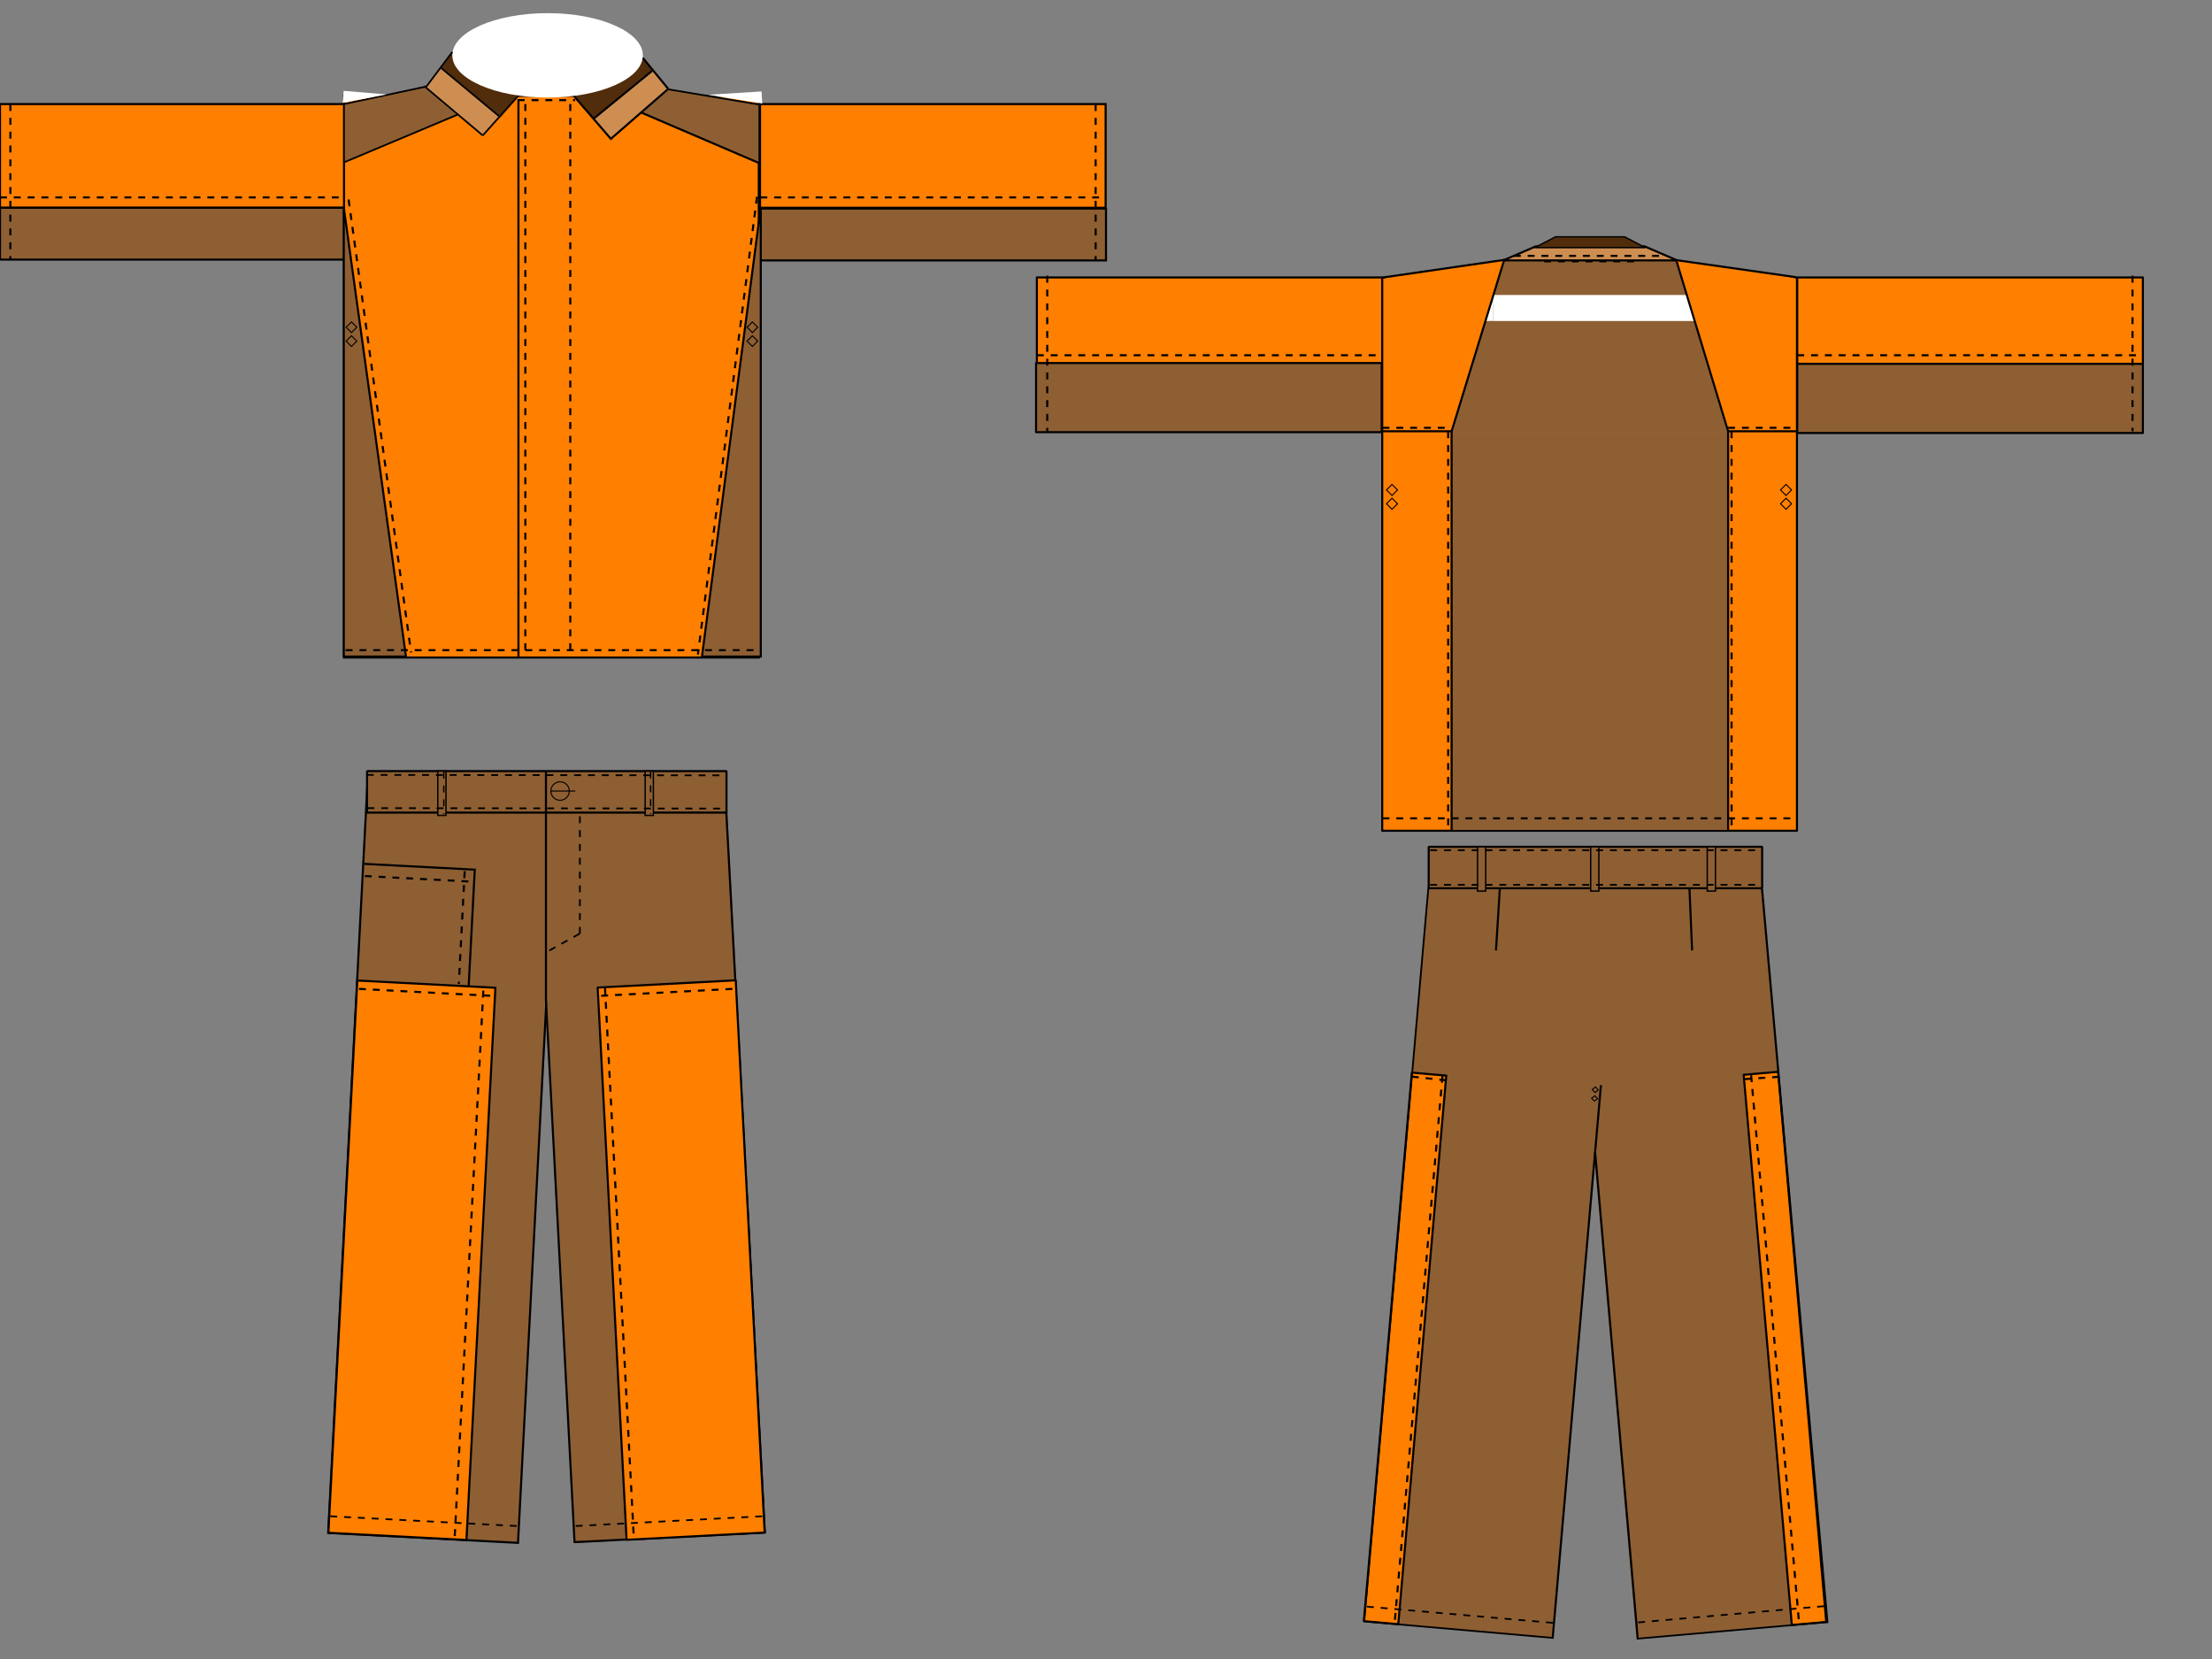 <?xml version="1.0" encoding="UTF-8"?>
<svg width="640" height="480" xmlns="http://www.w3.org/2000/svg" xmlns:svg="http://www.w3.org/2000/svg" stroke="null" style="vector-effect: non-scaling-stroke;">
 <rect width="100%" height="100%" fill="#808080" stroke="none"/>
 <!-- Created with SVG-edit - http://svg-edit.googlecode.com/ -->
 <title stroke="null" style="vector-effect: non-scaling-stroke;">regina</title>
 <g stroke="null">
  <title stroke="null">Layer 1</title>
  <rect stroke="#000000" fill="#8e5f33" stroke-width="0" stroke-linejoin="null" stroke-linecap="null" x="463.768" y="252" width="55" height="220" id="svg_114" transform="rotate(-5 491.268,362) "/>
  <rect stroke="#000000" x="0" id="svg_4" height="30" width="100" y="30.111" stroke-linecap="null" stroke-linejoin="null" stroke-dasharray="null" stroke-width="0.6" fill="#ff7f00"/>
  <rect stroke="#000000" x="0" id="svg_5" height="15" width="100" y="60.111" stroke-linecap="null" stroke-linejoin="null" stroke-dasharray="null" stroke-width="0.6" fill="#8e5f33"/>
  <rect stroke="#000000" id="svg_7" height="162.531" width="120" y="27.713" x="99.543" stroke-linecap="null" stroke-linejoin="null" stroke-dasharray="null" stroke-width="0.6" fill="#ff7f00"/>
  <rect stroke="#000000" id="svg_8" height="30" width="100" y="30.111" x="219.9" stroke-linecap="null" stroke-linejoin="null" stroke-dasharray="null" stroke-width="0.6" fill="#ff7f00"/>
  <rect stroke="#000000" id="svg_9" height="15" width="100" y="60.348" x="220" stroke-linecap="null" stroke-linejoin="null" stroke-dasharray="null" stroke-width="0.6" fill="#8e5f33"/>
  <path stroke="#000000" id="svg_10" d="m99.462,189.963l0,-129.969l18,129.969l-18,0z" stroke-linecap="null" stroke-linejoin="null" stroke-dasharray="null" stroke-width="0.6" fill="#8e5f33"/>
  <path stroke="#000000" id="svg_11" d="m220.116,189.963l0,-129.969l-17.016,129.969l17.016,0z" stroke-linecap="null" stroke-linejoin="null" stroke-dasharray="null" stroke-width="0.6" fill="#8e5f33"/>
  <polygon stroke="null" fill="#8e5f33" id="svg_14"/>
  <polygon stroke="null" fill="#8e5f33" id="svg_26"/>
  <path stroke="#000000" transform="rotate(-90 199.267,38.349) " id="svg_31" d="m207.774,58.544l0,-40.39l-17.016,40.39l17.016,0z" stroke-linecap="null" stroke-linejoin="null" stroke-dasharray="null" stroke-width="0" fill="#8e5f33"/>
  <path stroke="#000000" id="svg_32" transform="rotate(-80.625 191.385,32.472) " d="m198.227,59.463l0,-53.982l-13.685,53.982l13.685,0z" stroke-linecap="null" stroke-linejoin="null" stroke-dasharray="null" stroke-width="0" fill="#8e5f33"/>
  <path stroke="#000000" id="svg_36" transform="rotate(-90 120.058,38.483) " d="m128.566,18.188l0,40.59l-17.016,-40.59l17.016,0z" stroke-linecap="null" stroke-linejoin="null" stroke-dasharray="null" stroke-width="0" fill="#8e5f33"/>
  <path stroke="#000000" id="svg_37" transform="rotate(-101.367 126.367,30.674) " d="m132.367,4.956l0,51.436l-12,-51.436l12,0z" stroke-linecap="null" stroke-linejoin="null" stroke-dasharray="null" stroke-width="0" fill="#8e5f33"/>
  <line stroke="#000000" id="svg_41" y2="190.111" x2="150" y1="28.687" x1="150" stroke-linecap="null" stroke-linejoin="null" stroke-dasharray="null" stroke-width="0.6" fill="none"/>
  <rect stroke="#000000" style="vector-effect: non-scaling-stroke;" id="svg_42" height="25" width="100" y="80.278" x="300" stroke-linecap="null" stroke-linejoin="round" stroke-dasharray="null" stroke-width="0.6" fill="#ff7f00"/>
  <rect stroke="#000000" id="svg_43" height="20" width="100" y="105.04" x="299.763" stroke-linecap="null" stroke-linejoin="round" stroke-dasharray="null" stroke-width="0.6" fill="#8e5f33"/>
  <rect stroke="#000000" style="vector-effect: non-scaling-stroke;" id="svg_44" height="160" width="120" y="80.359" x="399.919" stroke-linecap="null" stroke-linejoin="round" stroke-dasharray="null" stroke-width="0.6" fill="#ff7f00"/>
  <rect stroke="#000000" id="svg_45" height="25" width="100" y="80.278" x="520" stroke-linecap="null" stroke-linejoin="round" stroke-dasharray="null" stroke-width="0.6" fill="#ff7f00"/>
  <rect stroke="#000000" id="svg_46" height="20" width="100" y="105.278" x="520" stroke-linecap="null" stroke-linejoin="round" stroke-dasharray="null" stroke-width="0.6" fill="#8e5f33"/>
  <path stroke="#000000" id="svg_47" d="m419.929,125.417l15.061,-50.115l50.203,0l15.061,50.115l-80.324,0z" stroke-linecap="null" stroke-linejoin="null" stroke-dasharray="null" stroke-width="0" fill="#8e5f33"/>
  <rect stroke="#000000" id="svg_48" height="114.7" width="80" y="125.411" x="419.763" stroke-linecap="null" stroke-linejoin="null" stroke-dasharray="null" stroke-width="0" fill="#8e5f33"/>
  <path stroke="#000000" transform="rotate(-72.349 417.374,77.723) " id="svg_49" d="m409.642,93.927l0,-32.407l15.465,32.407l-15.465,0z" stroke-linecap="null" stroke-linejoin="null" stroke-dasharray="null" stroke-width="0" fill="#ff7f00"/>
  <path stroke="#000000" id="svg_51" transform="rotate(-108.247 502.391,77.851) " d="m494.517,62.221l0,31.26l15.747,-31.26l-15.747,0z" stroke-linecap="null" stroke-linejoin="null" stroke-dasharray="null" stroke-width="0" fill="#ff7f00"/>
  <path stroke="#000000" id="svg_52" d="m434.933,75.334l9.434,-4.057l31.446,0l9.434,4.057l-50.314,0z" stroke-linecap="null" stroke-linejoin="null" stroke-dasharray="null" stroke-width="0.6" fill="#ce8e52"/>
  <path stroke="#000000" id="svg_53" d="m444.076,71.644l5.989,-3.129l19.962,0l5.989,3.129l-31.94,0z" stroke-linecap="null" stroke-linejoin="null" stroke-dasharray="null" stroke-width="0.4" fill="#512d0c"/>
  <path stroke="#000000" id="svg_55" d="m488.18,92.874l0,-7.548l2.357,7.548l-2.357,0z" stroke-linecap="null" stroke-linejoin="null" stroke-dasharray="null" stroke-width="0" fill="#ffffff"/>
  <rect stroke="#000000" id="svg_56" height="7.519" width="56.221" y="85.35" x="431.965" stroke-linecap="null" stroke-linejoin="null" stroke-dasharray="null" stroke-width="0" fill="#ffffff"/>
  <path stroke="#000000" id="svg_57" d="m431.971,92.865l0,-7.515l-2.296,7.515l2.296,0z" stroke-linecap="null" stroke-linejoin="null" stroke-dasharray="null" stroke-width="0" fill="#ffffff"/>
  <line stroke="#000000" id="svg_60" y2="75.171" x2="435.335" y1="80.334" x1="399.8" stroke-linecap="null" stroke-linejoin="null" stroke-dasharray="null" stroke-width="0.6" fill="none"/>
  <line stroke="#000000" id="svg_61" y2="80.215" x2="519.756" y1="75.267" x1="485.021" stroke-linecap="null" stroke-linejoin="null" stroke-dasharray="null" stroke-width="0.6" fill="none"/>
  <line stroke="#000000" stroke-width="0.6" id="svg_62" y2="124.778" x2="420" y1="75.327" x1="435.168" stroke-linecap="null" stroke-linejoin="null" stroke-dasharray="null" fill="none"/>
  <line stroke="#000000" id="svg_63" stroke-width="0.6" y2="124.778" x2="500" y1="75.327" x1="485" stroke-linecap="null" stroke-linejoin="null" stroke-dasharray="null" fill="none"/>
  <line stroke="#000000" stroke-width="0.6" id="svg_64" y2="240.378" x2="420" y1="124.659" x1="420" stroke-linecap="null" stroke-linejoin="null" stroke-dasharray="null" fill="none"/>
  <line stroke="#000000" id="svg_66" stroke-width="0.6" y2="240.378" x2="500" y1="124.659" x1="500" stroke-linecap="null" stroke-linejoin="null" stroke-dasharray="null" fill="none"/>
  <line stroke="#000000" stroke-width="0.6" id="svg_67" y2="124.778" x2="420" y1="124.778" x1="400" stroke-linecap="null" stroke-linejoin="null" stroke-dasharray="null" fill="none"/>
  <line stroke="#000000" id="svg_68" stroke-width="0.6" y2="124.778" x2="520" y1="124.778" x1="500" stroke-linecap="null" stroke-linejoin="null" stroke-dasharray="null" fill="none"/>
  <line stroke="#000000" id="svg_69" y2="236.778" x2="520" y1="236.778" x1="400" stroke-linecap="null" stroke-linejoin="round" stroke-dasharray="2,2" stroke-width="0.6" fill="none"/>
  <line stroke="#000000" id="svg_70" y2="124.778" x2="617" y1="79.778" x1="617" stroke-linecap="null" stroke-linejoin="round" stroke-dasharray="2,2" stroke-width="0.6" fill="none"/>
  <line stroke="#000000" id="svg_72" y2="124.778" x2="303" y1="79.778" x1="303" stroke-linecap="null" stroke-linejoin="round" stroke-dasharray="2,2" stroke-width="0.6" fill="none"/>
  <line stroke="#000000" id="svg_74" y2="123.778" x2="420" y1="123.778" x1="400" stroke-linecap="null" stroke-linejoin="round" stroke-dasharray="2,2" stroke-width="0.6" fill="none"/>
  <line stroke="#000000" id="svg_75" y2="123.778" x2="520" y1="123.778" x1="500" stroke-linecap="null" stroke-linejoin="round" stroke-dasharray="2,2" stroke-width="0.6" fill="none"/>
  <line stroke="#000000" id="svg_76" y2="238.778" x2="419" y1="124.778" x1="419" stroke-linecap="null" stroke-linejoin="round" stroke-dasharray="2,2" stroke-width="0.6" fill="none"/>
  <line stroke="#000000" id="svg_77" y2="238.778" x2="501" y1="124.778" x1="501" stroke-linecap="null" stroke-linejoin="round" stroke-dasharray="2,2" stroke-width="0.6" fill="none"/>
  <line stroke="#000000" id="svg_78" y2="102.778" x2="400" y1="102.778" x1="300" stroke-linecap="null" stroke-linejoin="round" stroke-dasharray="2,2" stroke-width="0.6" fill="none"/>
  <line stroke="#000000" id="svg_79" y2="102.778" x2="619" y1="102.778" x1="520" stroke-linecap="null" stroke-linejoin="round" stroke-dasharray="2,2" stroke-width="0.6" fill="none"/>
  <line stroke="#000000" id="svg_80" y2="74.022" x2="482" y1="74.022" x1="438" stroke-linecap="null" stroke-linejoin="round" stroke-dasharray="2,2" stroke-width="0.6" fill="none"/>
  <line stroke="#000000" id="svg_81" y2="75.616" x2="473.631" y1="75.616" x1="446.751" stroke-linecap="null" stroke-linejoin="round" stroke-dasharray="2,2" stroke-width="0.6" fill="none"/>
  <line stroke="#000000" id="svg_82" y2="188.111" x2="220" y1="188.111" x1="100" stroke-linecap="null" stroke-linejoin="round" stroke-dasharray="2,2" stroke-width="0.6" fill="none"/>
  <line stroke="#000000" id="svg_83" y2="75.111" x2="3" y1="30.111" x1="3" stroke-linecap="null" stroke-linejoin="round" stroke-dasharray="2,2" stroke-width="0.6" fill="none"/>
  <line stroke="#000000" id="svg_84" y2="190.111" x2="152" y1="30.111" x1="152" stroke-linecap="null" stroke-linejoin="null" stroke-dasharray="2,2" stroke-width="0.6" fill="none"/>
  <line stroke="#000000" id="svg_85" y2="190.111" x2="165" y1="30.111" x1="165" stroke-linecap="null" stroke-linejoin="null" stroke-dasharray="2,2" stroke-width="0.6" fill="none"/>
  <line stroke="#000000" id="svg_86" y2="75.111" x2="317" y1="30.111" x1="317" stroke-linecap="null" stroke-linejoin="round" stroke-dasharray="2,2" stroke-width="0.6" fill="none"/>
  <line stroke="#000000" id="svg_87" y2="57.111" x2="100" y1="57.111" x1="0" stroke-linecap="null" stroke-linejoin="round" stroke-dasharray="2,2" stroke-width="0.6" fill="none"/>
  <line stroke="#000000" id="svg_88" y2="57.111" x2="320" y1="57.111" x1="220" stroke-linecap="null" stroke-linejoin="round" stroke-dasharray="2,2" stroke-width="0.6" fill="none"/>
  <line stroke="#000000" transform="rotate(7.356 210.476,123.156) " id="svg_89" y2="189.924" x2="210.476" y1="56.387" x1="210.476" stroke-linecap="null" stroke-linejoin="null" stroke-dasharray="2,2" stroke-width="0.6" fill="none"/>
  <line stroke="#000000" transform="rotate(-7.85 109.895,123.246) " id="svg_90" y2="189.397" x2="109.895" y1="57.094" x1="109.895" stroke-linecap="null" stroke-linejoin="null" stroke-dasharray="2,2" stroke-width="0.6" fill="none"/>
  <rect stroke="#000000" transform="rotate(39.971 133.862,29.355) " id="svg_97" height="8" width="22" y="25.355" x="122.862" stroke-linecap="null" stroke-linejoin="null" stroke-dasharray="null" stroke-width="0" fill="#ce8e52"/>
  <rect stroke="#000000" id="svg_98" transform="rotate(49.926 182.577,29.881) " height="22" width="8" y="18.881" x="178.577" stroke-linecap="null" stroke-linejoin="null" stroke-dasharray="null" stroke-width="0" fill="#ce8e52"/>
  <path stroke="#000000" transform="rotate(-50.238 139.32,23.303) " id="svg_106" d="m134.679,34.338l0,-22.07l9.281,22.07l-9.281,0z" stroke-linecap="null" stroke-linejoin="null" stroke-dasharray="null" stroke-width="0" fill="#512d0c"/>
  <path stroke="#000000" id="svg_107" transform="rotate(-130.246 176.887,23.332) " d="m171.802,12.255l0,22.154l10.171,-22.154l-10.171,0z" stroke-linecap="null" stroke-linejoin="null" stroke-dasharray="null" stroke-width="0" fill="#512d0c"/>
  <path stroke="#000000" transform="rotate(34.881 134.955,21.351) " id="svg_108" d="m128.029,24.188l0,-5.673l13.852,5.673l-13.852,0z" stroke-linecap="null" stroke-linejoin="null" stroke-dasharray="null" stroke-width="0" fill="#512d0c"/>
  <path stroke="#000000" id="svg_109" transform="rotate(-126.534 182.592,22.061) " d="m180.278,28.057l0,-11.993l4.627,11.993l-4.627,0z" stroke-linecap="null" stroke-linejoin="null" stroke-dasharray="null" stroke-width="0" fill="#512d0c"/>
  <ellipse stroke="#000000" stroke-width="0" ry="12.214" rx="27.564" id="svg_125" cy="16.017" cx="158.434" stroke-linecap="null" stroke-linejoin="null" stroke-dasharray="null" fill="#ffffff"/>
  <line stroke="#000000" id="svg_130" y2="30.115" x2="99.501" y1="25.042" x1="123.261" stroke-linecap="null" stroke-linejoin="null" stroke-dasharray="null" stroke-width="0.5" fill="none"/>
  <line stroke="#000000" id="svg_131" y2="33.185" x2="132.338" y1="46.933" x1="99.634" stroke-linecap="null" stroke-linejoin="null" stroke-dasharray="null" stroke-width="0.5" fill="none"/>
  <line stroke="#000000" id="svg_132" y2="39.191" x2="139.679" y1="24.909" x1="122.727" stroke-linecap="null" stroke-linejoin="null" stroke-dasharray="null" stroke-width="0.5" fill="none"/>
  <line stroke="#000000" id="svg_133" y2="25.176" x2="123.261" y1="15.031" x1="130.869" stroke-linecap="null" stroke-linejoin="null" stroke-dasharray="null" stroke-width="0.5" fill="none"/>
  <line stroke="#000000" id="svg_134" y2="39.191" x2="139.679" y1="27.712" x1="149.958" stroke-linecap="null" stroke-linejoin="null" stroke-dasharray="null" stroke-width="0.5" fill="none"/>
  <line stroke="#000000" id="svg_135" y2="33.585" x2="144.351" y1="19.703" x1="127.666" stroke-linecap="null" stroke-linejoin="null" stroke-dasharray="null" stroke-width="0.5" fill="none"/>
  <line stroke="#000000" id="svg_136" y2="30.248" x2="219.636" y1="25.843" x1="193.34" stroke-linecap="null" stroke-linejoin="null" stroke-dasharray="null" stroke-width="0.5" fill="none"/>
  <line stroke="#000000" id="svg_137" y2="47.067" x2="219.369" y1="32.651" x1="185.731" stroke-linecap="null" stroke-linejoin="null" stroke-dasharray="null" stroke-width="0.6" fill="none"/>
  <line stroke="#000000" id="svg_139" y2="40.126" x2="176.788" y1="25.843" x1="193.206" stroke-linecap="null" stroke-linejoin="null" stroke-dasharray="null" stroke-width="0.6" fill="none"/>
  <line stroke="#000000" id="svg_140" y2="25.71" x2="193.34" y1="16.766" x1="185.998" stroke-linecap="null" stroke-linejoin="null" stroke-dasharray="null" stroke-width="0.6" fill="none"/>
  <line stroke="#000000" id="svg_141" y2="40.393" x2="176.921" y1="27.845" x1="166.109" stroke-linecap="null" stroke-linejoin="null" stroke-dasharray="null" stroke-width="0.6" fill="none"/>
  <line stroke="#000000" id="svg_142" y2="34.253" x2="171.849" y1="20.504" x1="188.668" stroke-linecap="null" stroke-linejoin="null" stroke-dasharray="null" stroke-width="0.6" fill="none"/>
  <line stroke="#000000" id="svg_144" y2="28.975" x2="166.361" y1="28.975" x1="149.797" stroke-linecap="null" stroke-linejoin="null" stroke-dasharray="2,2" stroke-width="0.6" fill="none"/>
  <path stroke="#000000" fill="#ffffff" stroke-width="0" stroke-dasharray="null" stroke-linejoin="null" stroke-linecap="null" d="m111.778,30.287l0,-3.488l-12.505,3.488l12.505,0z" id="svg_1" transform="rotate(-175.18 105.526,28.543) "/>
  <path stroke="#000000" fill="#ffffff" stroke-width="0" stroke-dasharray="null" stroke-linejoin="null" stroke-linecap="null" d="m204.837,30.428l0,-3.488l15.615,3.488l-15.615,0z" transform="rotate(176.441 212.645,28.684) " id="svg_12"/>
  <rect stroke="#000000" fill="#8e5f33" stroke-width="0.6" stroke-linejoin="null" stroke-linecap="null" x="100.667" y="225.111" width="55" height="220" id="svg_15" transform="rotate(3 128.167,335.111) "/>
  <rect stroke="#000000" fill="#8e5f33" stroke-width="0" stroke-linejoin="null" stroke-linecap="null" x="160.667" y="225.111" width="55" height="220" transform="rotate(-3 188.166,335.111) " id="svg_16"/>
  <rect stroke="#000000" fill="#8e5f33" stroke-width="0.6" stroke-linejoin="bevel" stroke-linecap="null" x="106.201" y="223.111" width="104" height="12" id="svg_17"/>
  <line stroke="#000000" fill="none" stroke-width="0.6" stroke-linejoin="null" stroke-linecap="null" x1="157.96" y1="223.111" x2="157.96" y2="289.111" id="svg_19"/>
  <line stroke="#000000" fill="none" stroke-width="0.6" stroke-dasharray="null" stroke-linejoin="null" stroke-linecap="null" x1="210.146" y1="235.027" x2="221.299" y2="443.499" id="svg_21"/>
  <line stroke="#000000" fill="none" stroke-width="0.6" stroke-dasharray="null" stroke-linejoin="null" stroke-linecap="null" x1="166.319" y1="446.184" x2="221.54" y2="443.381" id="svg_22"/>
  <line stroke="#000000" fill="none" stroke-width="0.6" stroke-dasharray="null" stroke-linejoin="null" stroke-linecap="null" x1="166.245" y1="446.421" x2="157.947" y2="289.065" id="svg_23"/>
  <rect stroke="#000000" style="vector-effect: non-scaling-stroke;" fill="#ff7f00" stroke-width="0.6" stroke-dasharray="null" stroke-linejoin="round" stroke-linecap="null" x="177.081" y="284.577" width="40" height="160" id="svg_24" transform="rotate(-3 197.081,364.577) "/>
  <rect stroke="#000000" style="vector-effect: non-scaling-stroke;" fill="#ff7f00" stroke-width="0.6" stroke-dasharray="null" stroke-linejoin="round" stroke-linecap="null" x="99.175" y="284.636" width="40" height="160" transform="rotate(3 119.175,364.636) " id="svg_25"/>
  <line stroke="#000000" fill="none" stroke-width="0.6" stroke-dasharray="null" stroke-linejoin="round" stroke-linecap="null" x1="105.352" y1="250.774" x2="137.108" y2="250.774" id="svg_27" transform="rotate(3 121.23,250.774) "/>
  <line stroke="#000000" fill="none" stroke-width="0.6" stroke-dasharray="null" stroke-linejoin="round" stroke-linecap="null" x1="136.493" y1="251.286" x2="136.493" y2="285.248" id="svg_38" transform="rotate(3 136.493,268.267) "/>
  <line stroke="#000000" fill="none" stroke-width="0.6" stroke-dasharray="2,2" stroke-linejoin="round" stroke-linecap="null" x1="173.927" y1="287.111" x2="212.104" y2="287.111" id="svg_39" transform="rotate(-3 193.015,287.111) "/>
  <line stroke="#000000" fill="none" stroke-width="0.6" stroke-dasharray="2,2" stroke-linejoin="round" stroke-linecap="null" x1="103.849" y1="287.111" x2="142.025" y2="287.111" transform="rotate(3 122.937,287.111) " id="svg_50"/>
  <line stroke="#000000" fill="none" stroke-width="0.6" stroke-dasharray="2,2" stroke-linejoin="round" stroke-linecap="null" x1="179.224" y1="285.781" x2="179.224" y2="445.304" id="svg_58" transform="rotate(-3 179.224,365.543) "/>
  <line stroke="#000000" fill="none" stroke-width="0.6" stroke-dasharray="2,2" stroke-linejoin="round" stroke-linecap="null" x1="135.667" y1="286.522" x2="135.667" y2="446.044" transform="rotate(3 135.667,366.283) " id="svg_59"/>
  <line stroke="#000000" fill="none" stroke-width="0.6" stroke-dasharray="2,2" stroke-linejoin="round" stroke-linecap="null" x1="133.6" y1="252.052" x2="133.6" y2="284.722" id="svg_65" transform="rotate(3 133.6,268.387) "/>
  <line stroke="#000000" fill="none" stroke-width="0.6" stroke-dasharray="2,2" stroke-linejoin="round" stroke-linecap="null" x1="105.532" y1="254.277" x2="136.599" y2="254.277" id="svg_71" transform="rotate(3 121.066,254.277) "/>
  <rect stroke="#000000" fill="#8e5f33" stroke-width="0.4" stroke-dasharray="null" stroke-linejoin="null" stroke-linecap="null" x="126.667" y="223.111" width="2.373" height="12.814" id="svg_73"/>
  <rect stroke="#000000" fill="#8e5f33" stroke-width="0.4" stroke-dasharray="null" stroke-linejoin="null" stroke-linecap="null" x="186.667" y="223.111" width="2.373" height="12.814" id="svg_91"/>
  <line stroke="#000000" fill="none" stroke-width="0.4" stroke-dasharray="2,2" stroke-linejoin="null" stroke-linecap="null" x1="128.401" y1="223.282" x2="128.401" y2="235.521" id="svg_93"/>
  <line stroke="#000000" fill="none" stroke-width="0.4" stroke-dasharray="2,2" stroke-linejoin="null" stroke-linecap="null" x1="188.244" y1="223.232" x2="188.244" y2="235.471" id="svg_95"/>
  <circle stroke="#000000" fill="#8e5f33" stroke-width="0.3" stroke-dasharray="null" stroke-linejoin="null" stroke-linecap="null" cx="162.047" cy="228.872" r="2.67" id="svg_96"/>
  <line stroke="#000000" fill="none" stroke-width="0.3" stroke-dasharray="null" stroke-linejoin="null" stroke-linecap="null" x1="159.378" y1="228.872" x2="166.452" y2="228.872" id="svg_99"/>
  <line stroke="#000000" fill="none" stroke-width="0.5" stroke-linejoin="null" stroke-linecap="null" x1="106.118" y1="224.2" x2="209.835" y2="224.334" id="svg_100" stroke-dasharray="2,2"/>
  <line stroke="#000000" fill="none" stroke-width="0.5" stroke-linejoin="null" stroke-linecap="null" x1="106.318" y1="233.811" x2="210.035" y2="233.944" stroke-dasharray="2,2" id="svg_101"/>
  <line stroke="#000000" fill="none" stroke-width="0.5" stroke-dasharray="2,2" stroke-linejoin="null" stroke-linecap="null" x1="167.768" y1="236.185" x2="167.768" y2="271.347" id="svg_102"/>
  <line stroke="#000000" fill="none" stroke-width="0.5" stroke-dasharray="2,2" stroke-linejoin="null" stroke-linecap="null" x1="168.352" y1="272.815" x2="157.745" y2="272.637" id="svg_104" transform="rotate(-30 163.048,272.726) "/>
  <line stroke="#000000" style="vector-effect: non-scaling-stroke;" fill="none" stroke-width="0.5" stroke-dasharray="2,2" stroke-linejoin="null" stroke-linecap="null" x1="95.528" y1="440.111" x2="149.633" y2="440.111" id="svg_110" transform="rotate(3 122.581,440.111) "/>
  <line stroke="#000000" style="vector-effect: non-scaling-stroke;" fill="none" stroke-width="0.5" stroke-dasharray="2,2" stroke-linejoin="null" stroke-linecap="null" x1="166.541" y1="440.111" x2="220.647" y2="440.111" transform="rotate(-3 193.594,440.111) " id="svg_111"/>
  <rect stroke="#000000" fill="#8e5f33" stroke-width="0" stroke-linejoin="null" stroke-linecap="null" x="403.983" y="252" width="55" height="220" transform="rotate(5 431.483,362) " id="svg_113"/>
  <rect stroke="#000000" fill="#8e5f33" stroke-width="0.6" stroke-linejoin="bevel" stroke-linecap="null" x="413.365" y="245" width="96.483" height="12" id="svg_115"/>
  <rect stroke="#000000" fill="#8e5f33" stroke-width="0.4" stroke-dasharray="null" stroke-linejoin="null" stroke-linecap="null" x="460.224" y="245" width="2.373" height="12.814" id="svg_119"/>
  <rect stroke="#000000" fill="#8e5f33" stroke-width="0.4" stroke-dasharray="null" stroke-linejoin="null" stroke-linecap="null" x="427.485" y="245" width="2.373" height="12.814" id="svg_120"/>
  <rect stroke="#000000" fill="#8e5f33" stroke-width="0.4" stroke-dasharray="null" stroke-linejoin="null" stroke-linecap="null" x="493.96" y="245" width="2.373" height="12.814" id="svg_121"/>
  <line stroke="#000000" style="vector-effect: non-scaling-stroke;" fill="none" stroke-width="0.5" stroke-linejoin="null" stroke-linecap="null" x1="413.801" y1="246" x2="509.399" y2="246" stroke-dasharray="2,2" id="svg_116"/>
  <line stroke="#000000" style="vector-effect: non-scaling-stroke;" fill="none" stroke-width="0.5" stroke-linejoin="null" stroke-linecap="null" x1="413.801" y1="256" x2="509.299" y2="256" stroke-dasharray="2,2" id="svg_118"/>
  <line stroke="#000000" style="vector-effect: non-scaling-stroke;" fill="none" stroke-linejoin="null" stroke-linecap="null" x1="433.483" y1="257" x2="433.305" y2="275" id="svg_122" stroke-width="0.6" transform="rotate(3 433.394,266) "/>
  <line stroke="#000000" fill="none" stroke-linejoin="null" stroke-linecap="null" x1="489.284" y1="257" x2="489.106" y2="275" stroke-width="0.6" transform="rotate(-3 489.195,266) " id="svg_123"/>
  <path stroke="#000000" id="svg_13" d="m100.15,94.692l1.542,-1.542l1.542,1.542l-1.542,1.542l-1.542,-1.542z" stroke-linecap="null" stroke-linejoin="null" stroke-dasharray="null" stroke-width="0.3" fill="#8e5f33"/>
  <path stroke="#000000" id="svg_18" d="m100.15,98.692l1.542,-1.542l1.542,1.542l-1.542,1.542l-1.542,-1.542z" stroke-linecap="null" stroke-linejoin="null" stroke-dasharray="null" stroke-width="0.3" fill="#8e5f33"/>
  <path stroke="#000000" id="svg_20" d="m216.15,94.692l1.542,-1.542l1.542,1.542l-1.542,1.542l-1.542,-1.542z" stroke-linecap="null" stroke-linejoin="null" stroke-dasharray="null" stroke-width="0.3" fill="#8e5f33"/>
  <path stroke="#000000" id="svg_28" d="m216.15,98.692l1.542,-1.542l1.542,1.542l-1.542,1.542l-1.542,-1.542z" stroke-linecap="null" stroke-linejoin="null" stroke-dasharray="null" stroke-width="0.3" fill="#8e5f33"/>
  <path stroke="#000000" style="vector-effect: non-scaling-stroke;" id="svg_30" d="m401.15,141.752l1.602,-1.602l1.602,1.602l-1.602,1.602l-1.602,-1.602z" stroke-linecap="null" stroke-linejoin="round" stroke-dasharray="null" stroke-width="0.3" fill="#ff7f00"/>
  <path stroke="#000000" style="vector-effect: non-scaling-stroke;" id="svg_33" d="m401.15,145.752l1.602,-1.602l1.602,1.602l-1.602,1.602l-1.602,-1.602z" stroke-linecap="null" stroke-linejoin="round" stroke-dasharray="null" stroke-width="0.3" fill="#ff7f00"/>
  <path stroke="#000000" style="vector-effect: non-scaling-stroke;" id="svg_34" d="m515.15,141.752l1.602,-1.602l1.602,1.602l-1.602,1.602l-1.602,-1.602z" stroke-linecap="null" stroke-linejoin="round" stroke-dasharray="null" stroke-width="0.3" fill="#ff7f00"/>
  <path stroke="#000000" style="vector-effect: non-scaling-stroke;" id="svg_35" d="m515.15,145.752l1.602,-1.602l1.602,1.602l-1.602,1.602l-1.602,-1.602z" stroke-linecap="null" stroke-linejoin="round" stroke-dasharray="null" stroke-width="0.3" fill="#ff7f00"/>
  <rect stroke="#000000" id="svg_40" fill="#ff7f00" stroke-width="0.6" stroke-dasharray="null" stroke-linejoin="round" stroke-linecap="null" x="511.442" y="310.239" width="10" height="159.792" transform="rotate(-5 516.442,390.135) "/>
  <rect stroke="#000000" id="svg_54" fill="#ff7f00" stroke-width="0.6" stroke-dasharray="null" stroke-linejoin="round" stroke-linecap="null" x="401.528" y="310.47" width="10" height="159.323" transform="rotate(5 406.528,390.132) "/>
  <line stroke="#000000" style="vector-effect: non-scaling-stroke;" transform="rotate(-5 509.622,311.893) " id="svg_92" y2="311.993" x2="514.477" y1="311.793" x1="504.766" stroke-linecap="null" stroke-linejoin="round" stroke-dasharray="2,2" stroke-width="0.6" fill="none"/>
  <line stroke="#000000" style="vector-effect: non-scaling-stroke;" id="svg_94" transform="rotate(5 413.321,312.024) " y2="312.124" x2="418.177" y1="311.924" x1="408.466" stroke-linecap="null" stroke-linejoin="round" stroke-dasharray="2,2" stroke-width="0.6" fill="none"/>
  <line stroke="#000000" style="vector-effect: non-scaling-stroke;" id="svg_103" fill="none" stroke-width="0.6" stroke-dasharray="2,2" stroke-linejoin="round" stroke-linecap="null" x1="410.416" y1="310.962" x2="410.416" y2="470.485" transform="rotate(5 410.416,390.724) "/>
  <line stroke="#000000" style="vector-effect: non-scaling-stroke;" id="svg_105" fill="none" stroke-width="0.6" stroke-dasharray="2,2" stroke-linejoin="round" stroke-linecap="null" x1="513.609" y1="310.793" x2="513.609" y2="470.316" transform="rotate(-5 513.609,390.554) "/>
  <line stroke="#000000" style="vector-effect: non-scaling-stroke;" id="svg_112" fill="none" stroke-width="0.5" stroke-dasharray="2,2" stroke-linejoin="null" stroke-linecap="null" x1="395.385" y1="467.195" x2="449.491" y2="467.195" transform="rotate(5 422.438,467.195) "/>
  <line stroke="#000000" style="vector-effect: non-scaling-stroke;" id="svg_117" fill="none" stroke-width="0.5" stroke-dasharray="2,2" stroke-linejoin="null" stroke-linecap="null" x1="473.846" y1="467.062" x2="527.951" y2="467.062" transform="rotate(-5 500.898,467.062) "/>
  <line stroke="#000000" transform="rotate(5 422.195,471.523) " id="svg_128" y2="471.523" x2="449.63" y1="471.523" x1="394.76" stroke-linecap="null" stroke-linejoin="null" stroke-width="0.5" fill="none"/>
  <line stroke="#000000" id="svg_129" transform="rotate(-5 501.198,471.71) " y2="471.71" x2="528.633" y1="471.71" x1="473.763" stroke-linecap="null" stroke-linejoin="null" stroke-width="0.5" fill="none"/>
  <line stroke="#000000" id="svg_145" y2="469.19" x2="394.709" y1="256.831" x1="413.277" stroke-linecap="null" stroke-linejoin="null" stroke-dasharray="null" stroke-width="0.5" fill="none"/>
  <line stroke="#000000" stroke-width="0.6" id="svg_146" y2="313.969" x2="463.203" y1="473.748" x1="449.254" stroke-linecap="null" stroke-linejoin="null" stroke-dasharray="null" fill="none"/>
  <line stroke="#000000" id="svg_147" y2="333.292" x2="461.502" y1="474.338" x1="473.863" stroke-linecap="null" stroke-linejoin="null" stroke-dasharray="null" stroke-width="0.6" fill="none"/>
  <path stroke="#000000" transform="rotate(5 461.375,317.806) " id="svg_148" d="m460.5,317.806l0.875,-0.761l0.875,0.761l-0.875,0.761l-0.875,-0.761z" stroke-linecap="null" stroke-linejoin="null" stroke-dasharray="null" stroke-width="0.3" fill="#8e5f33"/>
  <path stroke="#000000" id="svg_150" transform="rotate(5 461.563,315.296) " d="m460.688,315.295l0.875,-0.812l0.875,0.812l-0.875,0.812l-0.875,-0.812z" stroke-linecap="null" stroke-linejoin="null" stroke-dasharray="null" stroke-width="0.3" fill="#8e5f33"/>
  <line stroke="#000000" stroke-width="0.6" id="svg_152" y2="469.594" x2="528.731" y1="257.143" x1="509.804" stroke-linecap="null" stroke-linejoin="null" stroke-dasharray="null" fill="none"/>
 </g>
</svg>